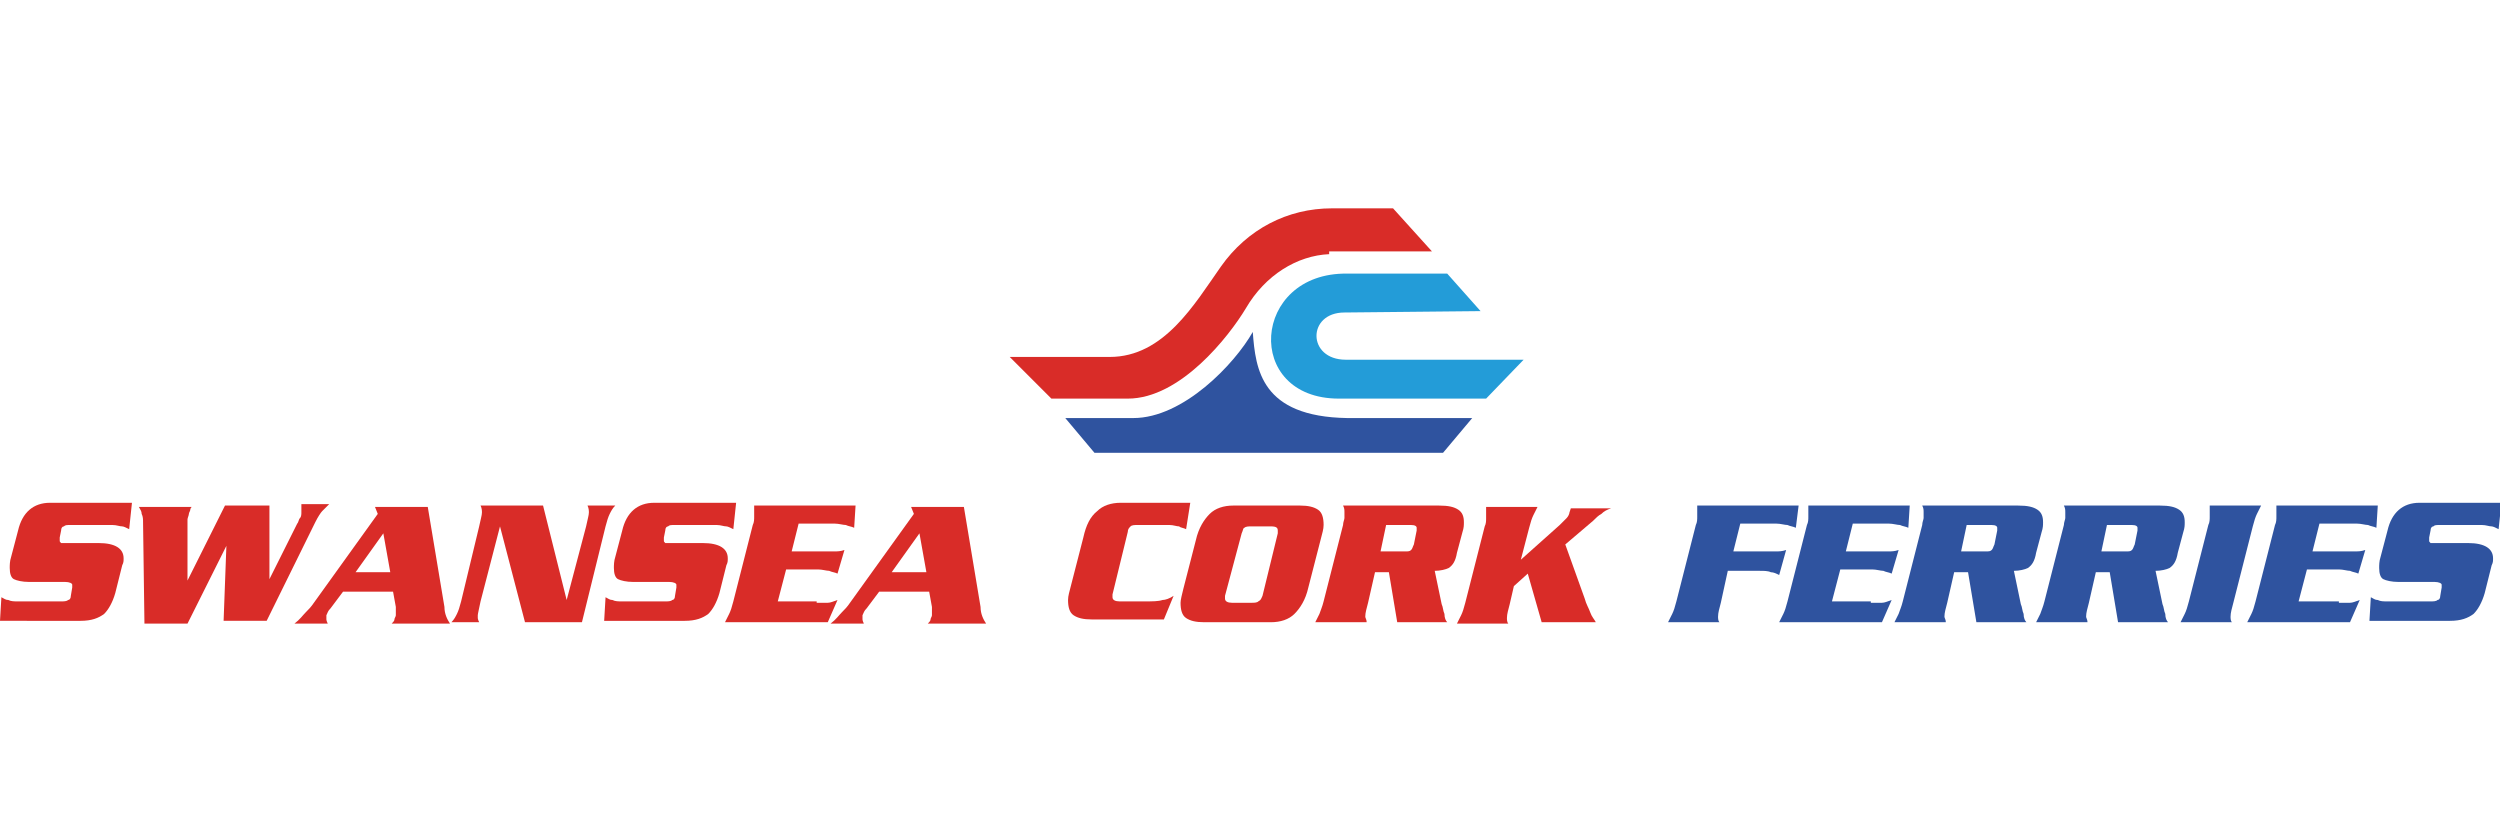 <?xml version="1.0" encoding="utf-8"?>
<!-- Generator: Adobe Illustrator 21.1.0, SVG Export Plug-In . SVG Version: 6.00 Build 0)  -->
<svg version="1.1" id="SWAN" xmlns="http://www.w3.org/2000/svg" xmlns:xlink="http://www.w3.org/1999/xlink" x="0px" y="0px"
	 viewBox="0 0 180 60" enable-background="new 0 0 180 60" xml:space="preserve">
<g id="_x3C_Group_x3E_" transform="translate(-70,-65)">
	<path id="_x3C_Path_x3E__20_" fill="#D92C28" d="M165.7,83.3c-2.3,0.1-4.6,1.5-6,3.9c-1.2,2-4.7,6.5-8.5,6.5h-5.5l-3-3l7.2,0
		c3.9,0,6.1-3.8,8-6.5c1.9-2.7,4.8-4.2,8-4.2l4.4,0l2.8,3.1H165.7z"/>
	<path id="_x3C_Path_x3E__19_" fill="#2F539F" d="M160.2,88.9c-1.3,2.3-5,6.2-8.6,6.2c-2,0-4.9,0-4.9,0l2.1,2.5l25.1,0l2.1-2.5
		c0,0-8.2,0-9,0C160.8,95,160.4,91.6,160.2,88.9"/>
	<path id="_x3C_Path_x3E__18_" fill="#239CD8" d="M166.8,87.5c-2.7,0-2.7,3.4,0.1,3.4h12.8l-2.7,2.8c0,0-9.9,0-10.6,0
		c-6.9,0-6.3-9.1,0.6-9h7.2l2.4,2.7L166.8,87.5z"/>
	<path id="_x3C_Path_x3E__17_" fill="#D92C28" d="M79.3,103.1c-0.2-0.1-0.4-0.2-0.5-0.2c-0.2,0-0.4-0.1-0.7-0.1h-3
		c-0.3,0-0.4,0-0.5,0.1c-0.1,0-0.2,0.1-0.2,0.3l-0.1,0.5c0,0.1,0,0.1,0,0.2c0,0.1,0,0.1,0.1,0.2c0.1,0,0.2,0,0.4,0h2.3
		c1.2,0,1.8,0.4,1.8,1.1c0,0.2,0,0.3-0.1,0.5l-0.5,2c-0.2,0.7-0.5,1.2-0.8,1.5c-0.4,0.3-0.9,0.5-1.7,0.5H70l0.1-1.7
		c0.2,0.1,0.3,0.2,0.5,0.2c0.2,0.1,0.4,0.1,0.7,0.1h3.1c0.2,0,0.4,0,0.5-0.1c0.1,0,0.2-0.1,0.2-0.3l0.1-0.6c0-0.1,0-0.1,0-0.2
		c0-0.1-0.2-0.2-0.5-0.2h-2.6c-0.5,0-0.9-0.1-1.1-0.2c-0.2-0.1-0.3-0.4-0.3-0.8c0-0.2,0-0.5,0.1-0.8l0.5-1.9c0.3-1.3,1.1-2,2.3-2
		h5.9L79.3,103.1z"/>
	<path id="_x3C_Path_x3E__16_" fill="#D92C28" d="M86.3,104.3l-2.8,5.6h-3.1l-0.1-7.3c0-0.2,0-0.4-0.1-0.6c0-0.2-0.1-0.3-0.2-0.5
		h3.8c-0.1,0.1-0.1,0.2-0.1,0.2c0,0.1-0.1,0.2-0.1,0.3c0,0.1-0.1,0.3-0.1,0.4c0,0.1,0,0.3,0,0.4l0,4l2.7-5.4h3.2l0,5.3l2-4
		c0.1-0.1,0.1-0.3,0.2-0.4c0.1-0.1,0.1-0.3,0.1-0.4c0-0.1,0-0.2,0-0.4v-0.2h2c-0.2,0.2-0.3,0.3-0.5,0.5c-0.1,0.1-0.3,0.4-0.5,0.8
		l-3.5,7.1h-3.1L86.3,104.3z"/>
	<path id="_x3C_Path_x3E__15_" fill="#D92C28" d="M98.3,107.6l0.2,1.1c0,0,0,0.1,0,0.2c0,0.2,0,0.3,0,0.4c0,0.1-0.1,0.2-0.1,0.3
		c0,0.1-0.1,0.2-0.2,0.3h4.2c-0.2-0.3-0.4-0.7-0.4-1.2l-1.2-7.2h-3.8l0.2,0.5l-4.6,6.4c-0.2,0.3-0.4,0.5-0.6,0.7
		c-0.2,0.2-0.4,0.5-0.8,0.8h2.4c-0.1-0.2-0.1-0.3-0.1-0.3c0-0.1,0-0.1,0-0.3c0.1-0.2,0.1-0.3,0.3-0.5l0.9-1.2H98.3z M95.6,106.2
		l2-2.8l0.5,2.8H95.6z"/>
	<path id="_x3C_Path_x3E__14_" fill="#D92C28" d="M106,102.9l-1.4,5.4c-0.1,0.5-0.2,0.9-0.2,1c0,0.1,0,0.1,0,0.2c0,0,0,0.1,0.1,0.3
		h-2c0.2-0.2,0.3-0.4,0.4-0.6c0.1-0.2,0.2-0.5,0.3-0.9l1.3-5.4c0.1-0.5,0.2-0.8,0.2-1c0-0.1,0-0.3-0.1-0.5h4.5l1.7,6.8l1.4-5.3
		c0.1-0.5,0.2-0.8,0.2-1c0-0.1,0-0.3-0.1-0.5h2c-0.2,0.2-0.3,0.4-0.4,0.6c-0.1,0.2-0.2,0.5-0.3,0.9l-1.7,6.9h-4.1L106,102.9z"/>
	<path id="_x3C_Path_x3E__13_" fill="#D92C28" d="M122.8,103.1c-0.2-0.1-0.4-0.2-0.5-0.2c-0.2,0-0.4-0.1-0.7-0.1h-3
		c-0.3,0-0.4,0-0.5,0.1c-0.1,0-0.2,0.1-0.2,0.3l-0.1,0.5c0,0.1,0,0.1,0,0.2c0,0.1,0,0.1,0.1,0.2c0.1,0,0.2,0,0.4,0h2.3
		c1.2,0,1.8,0.4,1.8,1.1c0,0.2,0,0.3-0.1,0.5l-0.5,2c-0.2,0.7-0.5,1.2-0.8,1.5c-0.4,0.3-0.9,0.5-1.7,0.5h-5.8l0.1-1.7
		c0.2,0.1,0.3,0.2,0.5,0.2c0.2,0.1,0.4,0.1,0.7,0.1h3.1c0.2,0,0.4,0,0.5-0.1c0.1,0,0.2-0.1,0.2-0.3l0.1-0.6c0-0.1,0-0.1,0-0.2
		c0-0.1-0.2-0.2-0.5-0.2h-2.6c-0.5,0-0.9-0.1-1.1-0.2c-0.2-0.1-0.3-0.4-0.3-0.8c0-0.2,0-0.5,0.1-0.8l0.5-1.9c0.3-1.3,1.1-2,2.3-2
		h5.9L122.8,103.1z"/>
	<path id="_x3C_Path_x3E__12_" fill="#D92C28" d="M128.8,108.4c0.3,0,0.6,0,0.8,0c0.2,0,0.4-0.1,0.7-0.2l-0.7,1.6h-7.4
		c0.1-0.2,0.2-0.4,0.3-0.6c0.1-0.2,0.2-0.5,0.3-0.9l1.4-5.5c0.1-0.2,0.1-0.4,0.1-0.6c0-0.2,0-0.3,0-0.4c0-0.1,0-0.2,0-0.2
		c0-0.1,0-0.1,0-0.2h7.3l-0.1,1.6c-0.2-0.1-0.4-0.1-0.6-0.2c-0.2,0-0.5-0.1-0.8-0.1h-2.6l-0.5,2h2.3c0.3,0,0.6,0,0.8,0
		c0.2,0,0.4,0,0.7-0.1l-0.5,1.7c-0.2-0.1-0.4-0.1-0.6-0.2c-0.2,0-0.5-0.1-0.8-0.1h-2.3l-0.6,2.3H128.8z"/>
	<path id="_x3C_Path_x3E__11_" fill="#D92C28" d="M136.9,107.6l0.2,1.1c0,0,0,0.1,0,0.2c0,0.2,0,0.3,0,0.4c0,0.1-0.1,0.2-0.1,0.3
		c0,0.1-0.1,0.2-0.2,0.3h4.2c-0.2-0.3-0.4-0.7-0.4-1.2l-1.2-7.2h-3.8l0.2,0.5l-4.6,6.4c-0.2,0.3-0.4,0.5-0.6,0.7
		c-0.2,0.2-0.4,0.5-0.8,0.8h2.4c-0.1-0.2-0.1-0.3-0.1-0.3c0-0.1,0-0.1,0-0.3c0.1-0.2,0.1-0.3,0.3-0.5l0.9-1.2H136.9z M134.2,106.2
		l2-2.8l0.5,2.8H134.2z"/>
	<path id="_x3C_Path_x3E__10_" fill="#D92C28" d="M155.4,103.1c-0.2-0.1-0.4-0.1-0.5-0.2c-0.2,0-0.4-0.1-0.7-0.1h-2.3
		c-0.2,0-0.4,0-0.5,0.1c-0.1,0.1-0.2,0.2-0.2,0.4l-1.1,4.5c0,0.1,0,0.1,0,0.2c0,0.2,0.2,0.3,0.5,0.3h1.8c0.6,0,1,0,1.3-0.1
		c0.2,0,0.5-0.1,0.8-0.3l-0.7,1.7h-5.2c-0.6,0-1-0.1-1.3-0.3c-0.3-0.2-0.4-0.6-0.4-1.1c0-0.3,0.1-0.6,0.2-1l0.9-3.5
		c0.2-0.9,0.5-1.5,1-1.9c0.4-0.4,1-0.6,1.7-0.6h5L155.4,103.1z"/>
	<path id="_x3C_Path_x3E__9_" fill="#D92C28" d="M155.2,107.4c-0.1,0.4-0.2,0.8-0.2,1c0,0.5,0.1,0.9,0.4,1.1
		c0.3,0.2,0.7,0.3,1.3,0.3h4.8c0.7,0,1.3-0.2,1.7-0.6c0.4-0.4,0.8-1,1-1.9l0.9-3.5c0.1-0.4,0.2-0.7,0.2-1c0-0.5-0.1-0.9-0.4-1.1
		c-0.3-0.2-0.7-0.3-1.3-0.3h-4.8c-0.7,0-1.3,0.2-1.7,0.6c-0.4,0.4-0.8,1-1,1.9L155.2,107.4z M159.4,103.4c0.1-0.2,0.1-0.4,0.2-0.4
		c0.1-0.1,0.3-0.1,0.5-0.1h1.4c0.4,0,0.5,0.1,0.5,0.3c0,0.1,0,0.1,0,0.2l-1.1,4.5c-0.1,0.2-0.1,0.3-0.3,0.4
		c-0.1,0.1-0.3,0.1-0.5,0.1h-1.4c-0.3,0-0.5-0.1-0.5-0.3c0-0.1,0-0.1,0-0.2L159.4,103.4z"/>
	<path id="_x3C_Path_x3E__8_" fill="#D92C28" d="M170,106.2l0.6,3.6h3.6c-0.1-0.1-0.2-0.3-0.2-0.6c-0.1-0.2-0.1-0.5-0.2-0.7
		l-0.5-2.4c0.4,0,0.8-0.1,1-0.2c0.3-0.2,0.5-0.5,0.6-1.1l0.4-1.5c0.1-0.3,0.1-0.5,0.1-0.7c0-0.4-0.1-0.7-0.4-0.9
		c-0.3-0.2-0.7-0.3-1.4-0.3h-6.9c0.1,0.2,0.1,0.3,0.1,0.5c0,0.1,0,0.3,0,0.4c0,0.1-0.1,0.3-0.1,0.5l-1.4,5.5
		c-0.1,0.4-0.2,0.6-0.3,0.9c-0.1,0.2-0.2,0.4-0.3,0.6h3.7c0-0.2-0.1-0.3-0.1-0.4c0-0.3,0.1-0.6,0.2-1l0.5-2.2H170z M169.8,102.8h1.8
		c0.3,0,0.4,0.1,0.4,0.2c0,0.1,0,0.1,0,0.2l-0.2,1c-0.1,0.2-0.1,0.3-0.2,0.4c-0.1,0.1-0.2,0.1-0.4,0.1h-1.8L169.8,102.8z"/>
	<path id="_x3C_Path_x3E__7_" fill="#D92C28" d="M184.1,108.1c0.1,0.4,0.3,0.7,0.4,1c0.1,0.3,0.3,0.5,0.4,0.7h-3.9l-1-3.5l-1,0.9
		l-0.3,1.3c-0.1,0.4-0.2,0.7-0.2,1c0,0.1,0,0.3,0.1,0.4h-3.7c0.1-0.2,0.2-0.4,0.3-0.6c0.1-0.2,0.2-0.5,0.3-0.9l1.4-5.5
		c0.1-0.2,0.1-0.4,0.1-0.6c0-0.2,0-0.3,0-0.4c0-0.1,0-0.2,0-0.2c0-0.1,0-0.1,0-0.2h3.7c-0.1,0.2-0.2,0.4-0.3,0.6
		c-0.1,0.2-0.2,0.5-0.3,0.9l-0.6,2.3l2.8-2.5c0.2-0.2,0.4-0.4,0.5-0.5c0.1-0.1,0.2-0.3,0.2-0.4l0.1-0.3h2.9
		c-0.3,0.1-0.5,0.2-0.7,0.4c-0.2,0.1-0.4,0.3-0.6,0.5l-2,1.7L184.1,108.1z"/>
	<path id="_x3C_Path_x3E__6_" fill="#2F539F" d="M193.9,108.4c-0.1,0.4-0.2,0.7-0.2,1c0,0.1,0,0.3,0.1,0.4h-3.7
		c0.1-0.2,0.2-0.4,0.3-0.6c0.1-0.2,0.2-0.5,0.3-0.9l1.4-5.5c0.1-0.2,0.1-0.4,0.1-0.6c0-0.2,0-0.3,0-0.4c0-0.1,0-0.2,0-0.2
		c0-0.1,0-0.1,0-0.2h7.3l-0.2,1.6c-0.2-0.1-0.4-0.1-0.6-0.2c-0.2,0-0.5-0.1-0.8-0.1h-2.6l-0.5,2h2.3c0.3,0,0.6,0,0.8,0
		c0.2,0,0.4,0,0.7-0.1l-0.5,1.8c-0.2-0.1-0.4-0.2-0.6-0.2c-0.2-0.1-0.5-0.1-0.8-0.1h-2.3L193.9,108.4z"/>
	<path id="_x3C_Path_x3E__5_" fill="#2F539F" d="M204.7,108.4c0.3,0,0.6,0,0.8,0c0.2,0,0.4-0.1,0.7-0.2l-0.7,1.6h-7.4
		c0.1-0.2,0.2-0.4,0.3-0.6c0.1-0.2,0.2-0.5,0.3-0.9l1.4-5.5c0.1-0.2,0.1-0.4,0.1-0.6c0-0.2,0-0.3,0-0.4c0-0.1,0-0.2,0-0.2
		c0-0.1,0-0.1,0-0.2h7.3l-0.1,1.6c-0.2-0.1-0.4-0.1-0.6-0.2c-0.2,0-0.5-0.1-0.8-0.1h-2.6l-0.5,2h2.3c0.3,0,0.6,0,0.8,0
		c0.2,0,0.4,0,0.7-0.1l-0.5,1.7c-0.2-0.1-0.4-0.1-0.6-0.2c-0.2,0-0.5-0.1-0.8-0.1h-2.3l-0.6,2.3H204.7z"/>
	<path id="_x3C_Path_x3E__4_" fill="#2F539F" d="M211.7,106.2l0.6,3.6h3.6c-0.1-0.1-0.2-0.3-0.2-0.6c-0.1-0.2-0.1-0.5-0.2-0.7
		l-0.5-2.4c0.4,0,0.8-0.1,1-0.2c0.3-0.2,0.5-0.5,0.6-1.1l0.4-1.5c0.1-0.3,0.1-0.5,0.1-0.7c0-0.4-0.1-0.7-0.4-0.9
		c-0.3-0.2-0.7-0.3-1.4-0.3h-6.9c0.1,0.2,0.1,0.3,0.1,0.5c0,0.1,0,0.3,0,0.4c0,0.1-0.1,0.3-0.1,0.5l-1.4,5.5
		c-0.1,0.4-0.2,0.6-0.3,0.9c-0.1,0.2-0.2,0.4-0.3,0.6h3.7c0-0.2-0.1-0.3-0.1-0.4c0-0.3,0.1-0.6,0.2-1l0.5-2.2H211.7z M211.6,102.8
		h1.8c0.3,0,0.4,0.1,0.4,0.2c0,0.1,0,0.1,0,0.2l-0.2,1c-0.1,0.2-0.1,0.3-0.2,0.4c-0.1,0.1-0.2,0.1-0.4,0.1h-1.8L211.6,102.8z"/>
	<path id="_x3C_Path_x3E__3_" fill="#2F539F" d="M221.9,106.2l0.6,3.6h3.6c-0.1-0.1-0.2-0.3-0.2-0.6c-0.1-0.2-0.1-0.5-0.2-0.7
		l-0.5-2.4c0.4,0,0.8-0.1,1-0.2c0.3-0.2,0.5-0.5,0.6-1.1l0.4-1.5c0.1-0.3,0.1-0.5,0.1-0.7c0-0.4-0.1-0.7-0.4-0.9
		c-0.3-0.2-0.7-0.3-1.4-0.3h-6.9c0.1,0.2,0.1,0.3,0.1,0.5c0,0.1,0,0.3,0,0.4c0,0.1-0.1,0.3-0.1,0.5l-1.4,5.5
		c-0.1,0.4-0.2,0.6-0.3,0.9c-0.1,0.2-0.2,0.4-0.3,0.6h3.7c0-0.2-0.1-0.3-0.1-0.4c0-0.3,0.1-0.6,0.2-1l0.5-2.2H221.9z M221.7,102.8
		h1.8c0.3,0,0.4,0.1,0.4,0.2c0,0.1,0,0.1,0,0.2l-0.2,1c-0.1,0.2-0.1,0.3-0.2,0.4c-0.1,0.1-0.2,0.1-0.4,0.1h-1.8L221.7,102.8z"/>
	<path id="_x3C_Path_x3E__2_" fill="#2F539F" d="M227,109.8c0.1-0.2,0.2-0.4,0.3-0.6c0.1-0.2,0.2-0.5,0.3-0.9l1.4-5.5
		c0.1-0.2,0.1-0.4,0.1-0.6c0-0.2,0-0.3,0-0.4c0-0.1,0-0.2,0-0.2c0-0.1,0-0.1,0-0.2h3.7c-0.1,0.2-0.2,0.4-0.3,0.6
		c-0.1,0.2-0.2,0.5-0.3,0.9l-1.4,5.5c-0.1,0.4-0.2,0.7-0.2,1c0,0.1,0,0.3,0.1,0.4H227z"/>
	<path id="_x3C_Path_x3E__1_" fill="#2F539F" d="M238.4,108.4c0.3,0,0.6,0,0.8,0c0.2,0,0.4-0.1,0.7-0.2l-0.7,1.6h-7.4
		c0.1-0.2,0.2-0.4,0.3-0.6c0.1-0.2,0.2-0.5,0.3-0.9l1.4-5.5c0.1-0.2,0.1-0.4,0.1-0.6c0-0.2,0-0.3,0-0.4c0-0.1,0-0.2,0-0.2
		c0-0.1,0-0.1,0-0.2h7.3l-0.1,1.6c-0.2-0.1-0.4-0.1-0.6-0.2c-0.2,0-0.5-0.1-0.8-0.1H237l-0.5,2h2.3c0.3,0,0.6,0,0.8,0
		c0.2,0,0.4,0,0.7-0.1l-0.5,1.7c-0.2-0.1-0.4-0.1-0.6-0.2c-0.2,0-0.5-0.1-0.8-0.1h-2.3l-0.6,2.3H238.4z"/>
	<path id="_x3C_Path_x3E_" fill="#2F539F" d="M249.9,103.1c-0.2-0.1-0.4-0.2-0.5-0.2c-0.2,0-0.4-0.1-0.7-0.1h-3
		c-0.3,0-0.4,0-0.5,0.1c-0.1,0-0.2,0.1-0.2,0.3l-0.1,0.5c0,0.1,0,0.1,0,0.2c0,0.1,0,0.1,0.1,0.2c0.1,0,0.2,0,0.4,0h2.3
		c1.2,0,1.8,0.4,1.8,1.1c0,0.2,0,0.3-0.1,0.5l-0.5,2c-0.2,0.7-0.5,1.2-0.8,1.5c-0.4,0.3-0.9,0.5-1.7,0.5h-5.8l0.1-1.7
		c0.2,0.1,0.3,0.2,0.5,0.2c0.2,0.1,0.4,0.1,0.7,0.1h3.1c0.2,0,0.4,0,0.5-0.1c0.1,0,0.2-0.1,0.2-0.3l0.1-0.6c0-0.1,0-0.1,0-0.2
		c0-0.1-0.2-0.2-0.5-0.2h-2.6c-0.5,0-0.9-0.1-1.1-0.2c-0.2-0.1-0.3-0.4-0.3-0.8c0-0.2,0-0.5,0.1-0.8l0.5-1.9c0.3-1.3,1.1-2,2.3-2
		h5.9L249.9,103.1z"/>
</g>
<g>
</g>
<g>
</g>
<g>
</g>
<g>
</g>
<g>
</g>
<g>
</g>
</svg>
